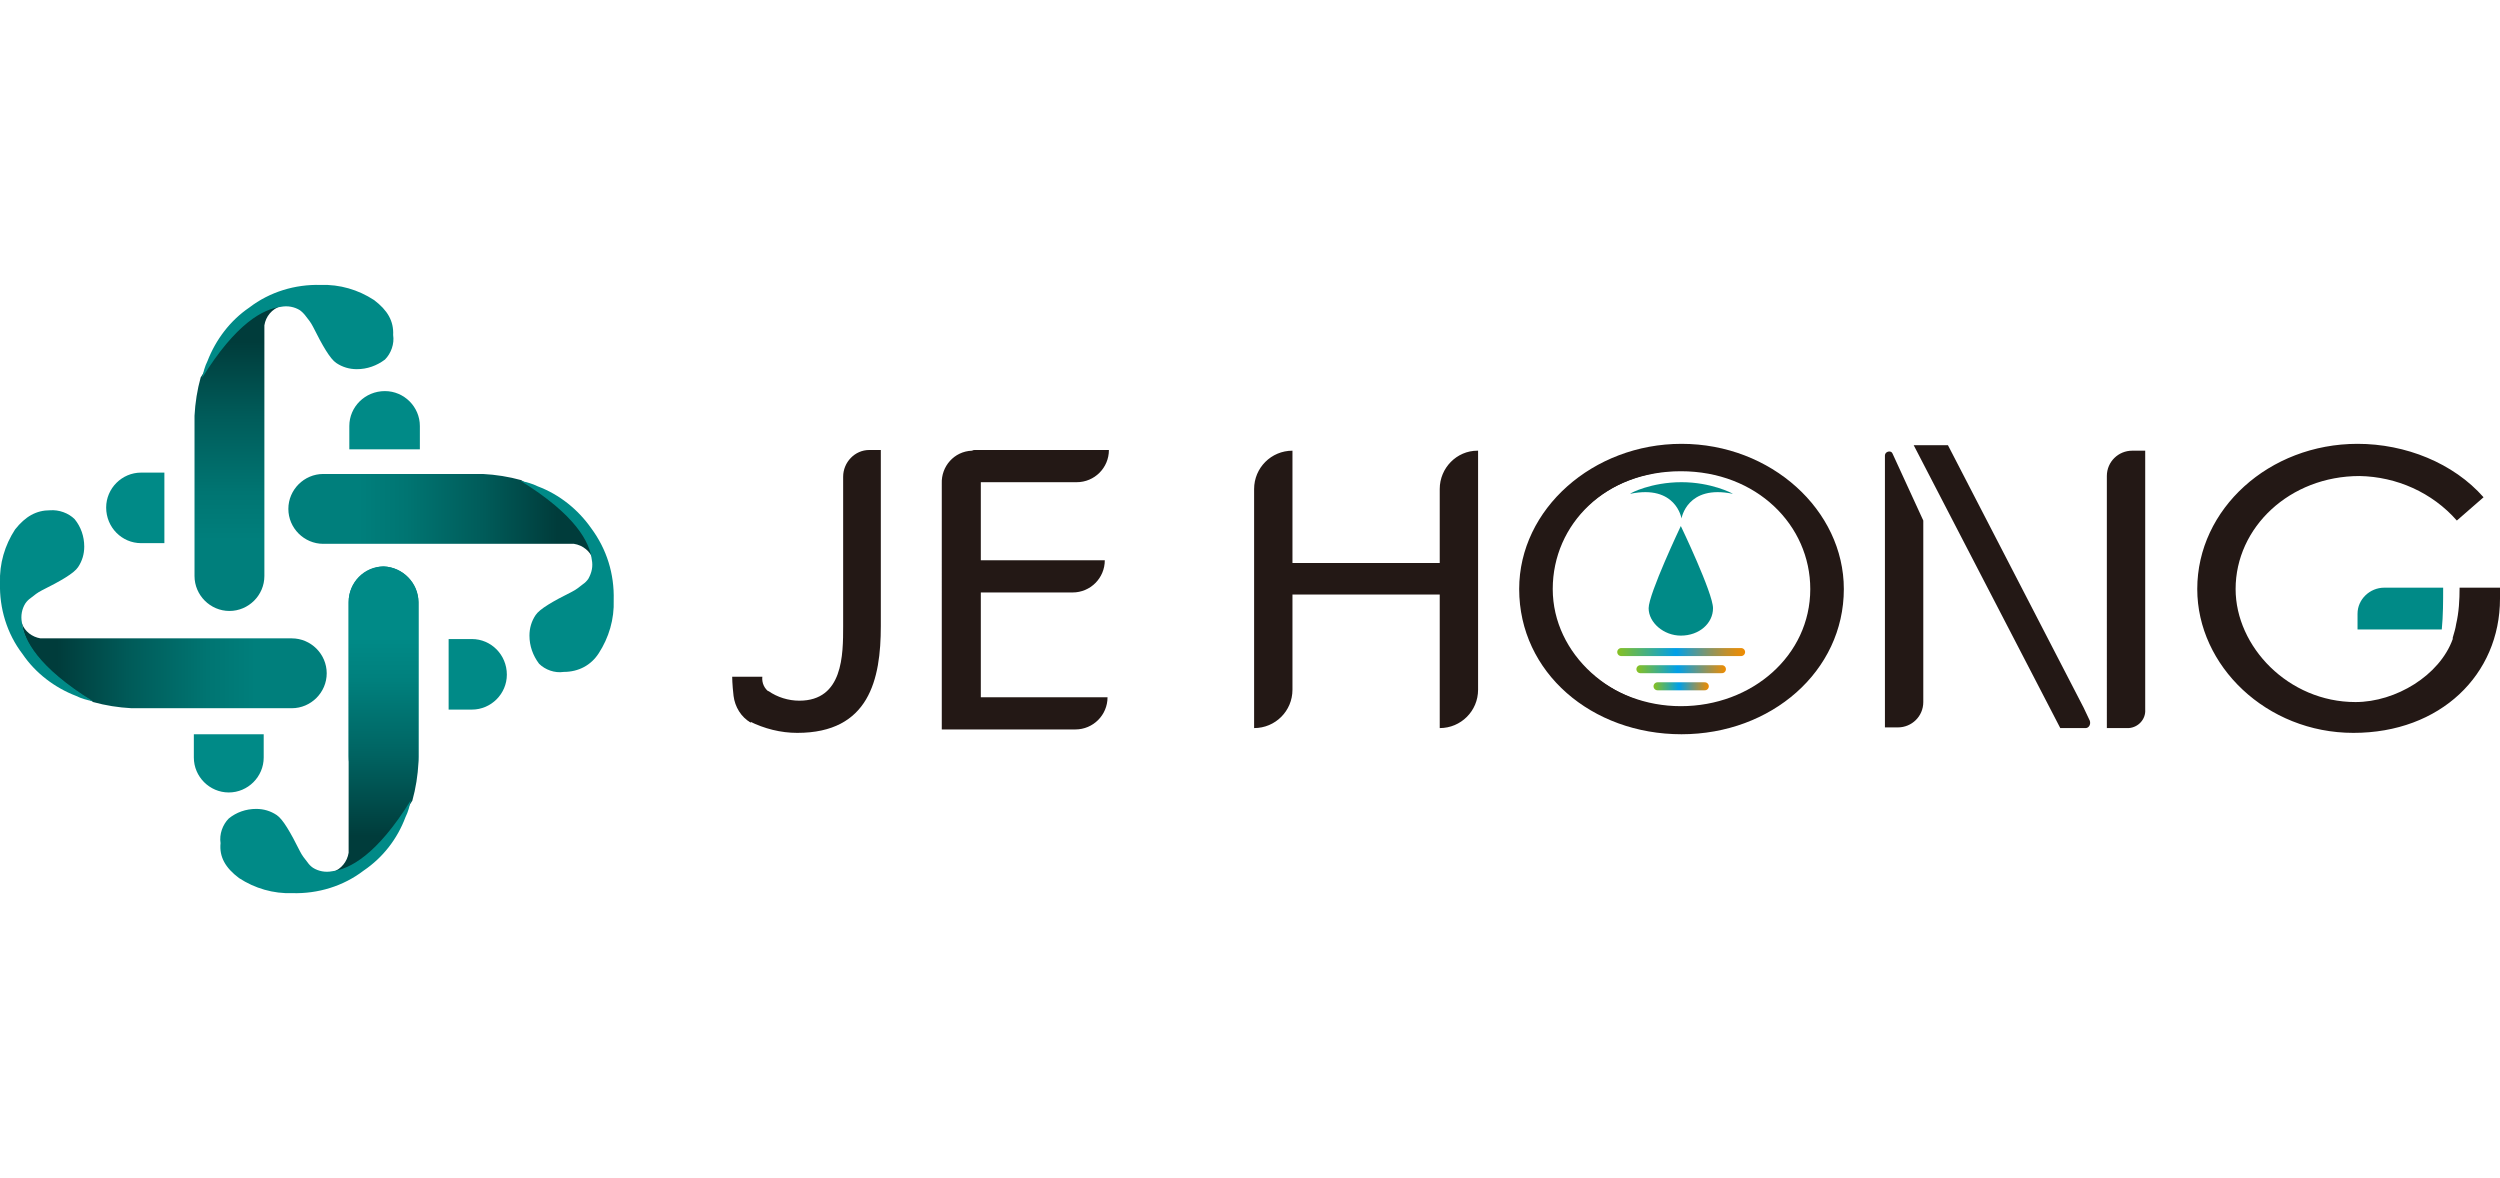 <svg version="1.1" id="圖層_1" xmlns="http://www.w3.org/2000/svg" x="0" y="0" width="365" height="172" style="enable-background:new 0 0 365 172" xml:space="preserve"><style>.st0{fill:#008a87}.st5{fill:#231815}</style><g id="圖層_2_1_"><g id="圖層_1-2"><path class="st0" d="M38.5 107.2v3.4c0 2.8-2.3 5.1-5.1 5.1s-5.1-2.3-5.1-5.1v-3.4h10.2zM51 65.6v-3.4c0-2.8 2.3-5.1 5.2-5.1 2.8 0 5.1 2.3 5.1 5.1v3.4H51zM65.5 93.3h3.4c2.8 0 5.1 2.3 5.1 5.2 0 2.8-2.3 5.1-5.1 5.1h-3.4V93.3zM24 79.3h-3.4c-2.8 0-5.1-2.3-5.1-5.2 0-2.8 2.3-5.1 5.1-5.1H24v10.3zM61.1 87.9v22.6c0 2.8-2.3 5.1-5.1 5.1s-5.1-2.3-5.1-5.1V87.9c0-2.8 2.3-5.1 5.1-5.2 2.8.1 5 2.4 5.1 5.2zM43.8 45.2c.3.2.6.4.8.8l-.8-.8z"/><linearGradient id="SVGID_1_" gradientUnits="userSpaceOnUse" x1="34.687" y1="280.475" x2="34.687" y2="243.765" gradientTransform="translate(0 -197.17)"><stop offset=".12" style="stop-color:#007f7c"/><stop offset=".31" style="stop-color:#007572"/><stop offset=".62" style="stop-color:#005b59"/><stop offset=".91" style="stop-color:#003c3b"/></linearGradient><path d="M29.3 55.1c-.5 1.8-.8 3.7-.9 5.6v23.4c0 2.8 2.3 5.1 5.1 5.1s5.1-2.3 5.1-5.1V47.5c.2-1.3 1.1-2.4 2.4-2.8-2.7.3-6.7 2.3-11.7 10.4z" style="fill:url(#SVGID_1_)"/><path class="st0" d="M54.6 43.8c-2.3-1.5-5-2.3-7.8-2.2-3.7-.1-7.4 1-10.4 3.3-2.8 1.9-4.9 4.7-6.1 7.8-.4.8-.6 1.6-.8 2.5 5-8.1 9-10.1 11.5-10.4 1-.2 2 0 2.8.5.3.2.6.5.8.8.4.5.8 1 1.1 1.6 1.4 2.8 2.5 4.7 3.4 5.3.9.6 1.9.9 3 .9 1.5 0 2.9-.5 4.1-1.4.9-.9 1.4-2.3 1.2-3.6.1-2-.8-3.6-2.8-5.1z"/><linearGradient id="SVGID_2_" gradientUnits="userSpaceOnUse" x1="-1115.205" y1="950.173" x2="-1115.205" y2="913.463" gradientTransform="rotate(90 -96.275 1094.415)"><stop offset=".12" style="stop-color:#007f7c"/><stop offset=".31" style="stop-color:#007572"/><stop offset=".62" style="stop-color:#005b59"/><stop offset=".91" style="stop-color:#003c3b"/></linearGradient><path d="M76.1 70.1c-1.8-.5-3.7-.8-5.6-.9H47.2c-2.8 0-5.1 2.3-5.1 5.1s2.3 5.1 5.1 5.1h36.6c1.3.2 2.4 1.1 2.8 2.3-.4-2.6-2.4-6.6-10.5-11.6z" style="fill:url(#SVGID_2_)"/><path class="st0" d="M87.4 95.4c1.5-2.3 2.3-5 2.2-7.8.1-3.8-1-7.4-3.3-10.5-1.9-2.7-4.6-4.9-7.8-6.1-.8-.4-1.6-.6-2.5-.8 8.1 5 10.1 9 10.4 11.5.2 1 0 1.9-.5 2.8-.2.3-.5.6-.8.8-.5.4-1 .8-1.6 1.1-2.8 1.4-4.7 2.5-5.3 3.4-.6.9-.9 1.9-.9 3 0 1.5.5 2.9 1.4 4.1.9.9 2.3 1.4 3.6 1.2 2.2 0 4-1 5.1-2.7z"/><linearGradient id="SVGID_3_" gradientUnits="userSpaceOnUse" x1="-457.862" y1="2231.995" x2="-457.862" y2="2195.285" gradientTransform="rotate(180 -201.525 1160.345)"><stop offset=".12" style="stop-color:#008a87"/><stop offset=".29" style="stop-color:#00807d"/><stop offset=".56" style="stop-color:#006664"/><stop offset=".91" style="stop-color:#003c3b"/></linearGradient><path d="M60.2 116.9c.5-1.8.8-3.7.9-5.6V87.9c0-2.8-2.3-5.1-5.1-5.2-2.8 0-5.1 2.3-5.1 5.2V124.5c-.2 1.3-1.1 2.4-2.3 2.8 2.5-.3 6.6-2.3 11.6-10.4z" style="fill:url(#SVGID_3_)"/><path class="st0" d="M34.9 128.2c2.3 1.5 5 2.3 7.8 2.2 3.7.1 7.4-1 10.4-3.3 2.8-1.9 4.9-4.6 6.1-7.8.4-.8.6-1.6.8-2.5-5 8.1-9 10.1-11.5 10.4-1 .2-2 0-2.8-.5-.3-.2-.6-.5-.8-.8-.4-.5-.8-1-1.1-1.6-1.4-2.8-2.5-4.7-3.4-5.3-.9-.6-1.9-.9-3-.9-1.5 0-2.9.5-4 1.4-.9.9-1.4 2.3-1.2 3.6-.2 2 .7 3.6 2.7 5.1z"/><linearGradient id="SVGID_4_" gradientUnits="userSpaceOnUse" x1="836.24" y1="1678.127" x2="836.24" y2="1641.427" gradientTransform="rotate(-90 -351.47 1284.93)"><stop offset=".12" style="stop-color:#007f7c"/><stop offset=".31" style="stop-color:#007572"/><stop offset=".62" style="stop-color:#005b59"/><stop offset=".91" style="stop-color:#003c3b"/></linearGradient><path d="M13.6 102.5c1.8.5 3.7.8 5.6.9h23.4c2.8 0 5.1-2.3 5.1-5.1s-2.3-5.1-5.1-5.1H5.9c-1.2-.2-2.3-1-2.7-2.2.2 2.5 2.3 6.6 10.4 11.5z" style="fill:url(#SVGID_4_)"/><path class="st0" d="M2.2 77.3c-1.5 2.3-2.3 5-2.2 7.8-.1 3.7 1 7.4 3.3 10.4 1.9 2.8 4.7 4.9 7.8 6.1.8.4 1.6.6 2.5.8-8.1-5-10.1-9-10.4-11.5-.2-1 0-2 .5-2.8.2-.3.5-.6.8-.8.5-.4 1-.8 1.6-1.1 2.8-1.4 4.7-2.5 5.3-3.4.6-.9.9-1.9.9-3 0-1.5-.5-2.9-1.4-4-.9-.9-2.3-1.4-3.6-1.3-2 0-3.6.9-5.1 2.8z"/><path class="st5" d="M142.3 65.7h19.6c0 2.6-2.1 4.7-4.7 4.7h-14v11.4h18.1c0 2.6-2.1 4.7-4.7 4.7h-13.4v15.3h18.5c0 2.6-2.1 4.7-4.7 4.7h-19.5V70.6c-.1-2.5 1.8-4.7 4.4-4.8.2-.1.3-.1.4-.1zM210.2 82.1V71.4c0-3.1 2.5-5.6 5.5-5.6h.1v34.9c0 3.1-2.5 5.6-5.6 5.6V86.8h-21.5v13.9c0 3.1-2.5 5.6-5.6 5.6V71.4c0-3.1 2.5-5.6 5.6-5.6v16.4h21.5zM280.8 76v26.5c0 2.1-1.7 3.7-3.7 3.7h-1.9V66.5c0-.6.9-.8 1.1-.3l4.5 9.8z"/><path d="M304.2 103.3 284.4 65h-5l21.4 41.3h3.7c.5 0 .8-.6.6-1.1l-.9-1.9z" style="fill-rule:evenodd;clip-rule:evenodd;fill:#231815"/><path class="st5" d="M310.6 106.3h-3V69.5c0-2.1 1.7-3.7 3.7-3.7h1.9v37.8c.1 1.4-1 2.6-2.4 2.7h-.2zM359.1 85.8c0 1.8-.1 3.6-.5 5.3-.1.7-.3 1.3-.5 2v.2c-1.9 5.3-8.3 9.2-14.2 9.2-9.8 0-17.5-8.1-17.5-16.5 0-9 7.9-16.5 18.1-16.5 5.4.1 10.6 2.4 14.2 6.5l3.9-3.4c-4.4-5-11.4-7.8-18.4-7.8-12.9 0-23.4 9.5-23.4 21.2 0 11.2 10.1 21 22.8 21S365 98.5 365 87.4v-1.6h-5.9z"/><path class="st0" d="M356.7 85.8h-8.6c-2.1 0-3.9 1.7-3.9 3.8V91.9h12.3c.2-2 .2-4.2.2-6.1z"/><path class="st5" d="M128.6 65.7v25.7c0 7.8-1.7 15.6-12.2 15.6-2.4 0-4.8-.6-7-1.7l2.8-4.4c1.3.9 2.9 1.4 4.5 1.4 6.4 0 6.4-6.7 6.4-10.9V69.6c0-2.1 1.7-3.9 3.8-3.9H128.6z"/><path class="st5" d="M111.3 98.8c-.1.9.3 1.8 1.1 2.3l-2.8 4.4c-1.4-.8-2.3-2.3-2.5-3.9-.2-1.7-.2-2.8-.2-2.8h4.4zM269.2 86c0 12-10.6 21.2-23.7 21.2s-23.7-9-23.7-21.2c0-11.7 10.8-21.2 23.7-21.2 13.1 0 23.7 9.7 23.7 21.2zm-4.7 0c0-9.3-7.8-17.3-18.9-17.3s-18.9 7.8-18.9 17.3 8.7 17.3 18.9 17.3 18.9-7.6 18.9-17.3z"/><path class="st0" d="M250.1 88.8c0 2.2-2 4-4.7 4-2.5 0-4.7-1.9-4.7-4s4.7-12 4.7-12 4.7 9.8 4.7 12z"/><linearGradient id="SVGID_5_" gradientUnits="userSpaceOnUse" x1="236.097" y1="292.365" x2="254.817" y2="292.365" gradientTransform="translate(0 -197.17)"><stop offset="0" style="stop-color:#87c022"/><stop offset=".24" style="stop-color:#42af87"/><stop offset=".46" style="stop-color:#009fe8"/><stop offset=".57" style="stop-color:#3c9aae"/><stop offset=".72" style="stop-color:#889464"/><stop offset=".85" style="stop-color:#c0902e"/><stop offset=".95" style="stop-color:#e38d0d"/><stop offset="1" style="stop-color:#f08c00"/></linearGradient><path style="fill:none;stroke:url(#SVGID_5_);stroke-width:1.17;stroke-linecap:round;stroke-linejoin:round" d="M236.7 95.2h17.5"/><linearGradient id="SVGID_6_" gradientUnits="userSpaceOnUse" x1="238.962" y1="294.865" x2="251.982" y2="294.865" gradientTransform="translate(0 -197.17)"><stop offset="0" style="stop-color:#87c022"/><stop offset=".24" style="stop-color:#42af87"/><stop offset=".46" style="stop-color:#009fe8"/><stop offset=".66" style="stop-color:#5b9890"/><stop offset="1" style="stop-color:#f08c00"/></linearGradient><path style="fill:none;stroke:url(#SVGID_6_);stroke-width:1.17;stroke-linecap:round;stroke-linejoin:round" d="M239.5 97.7h11.9"/><linearGradient id="SVGID_7_" gradientUnits="userSpaceOnUse" x1="241.452" y1="297.355" x2="249.472" y2="297.355" gradientTransform="translate(0 -197.17)"><stop offset="0" style="stop-color:#87c022"/><stop offset=".24" style="stop-color:#42af87"/><stop offset=".46" style="stop-color:#009fe8"/><stop offset=".66" style="stop-color:#5b9890"/><stop offset="1" style="stop-color:#f08c00"/></linearGradient><path style="fill:none;stroke:url(#SVGID_7_);stroke-width:1.17;stroke-linecap:round;stroke-linejoin:round" d="M242 100.2h6.9"/><path class="st5" d="M269 86c0 12-10.6 21-23.5 21S222 98 222 86c0-11.5 10.6-21 23.5-21S269 74.3 269 86zm-4.7 0c0-9.3-7.8-17.2-18.9-17.2s-18.9 7.8-18.9 17.2c0 9.7 8.7 17.1 18.9 17.1 10.4 0 18.9-7.4 18.9-17.1z"/><path class="st0" d="M245.5 70.4v5.3s-.8-5-7.5-3.6c0-.1 3.1-1.7 7.5-1.7zM245.5 70.4v5.3s.8-5 7.5-3.6c-.1-.1-3.2-1.7-7.5-1.7z"/></g></g></svg>